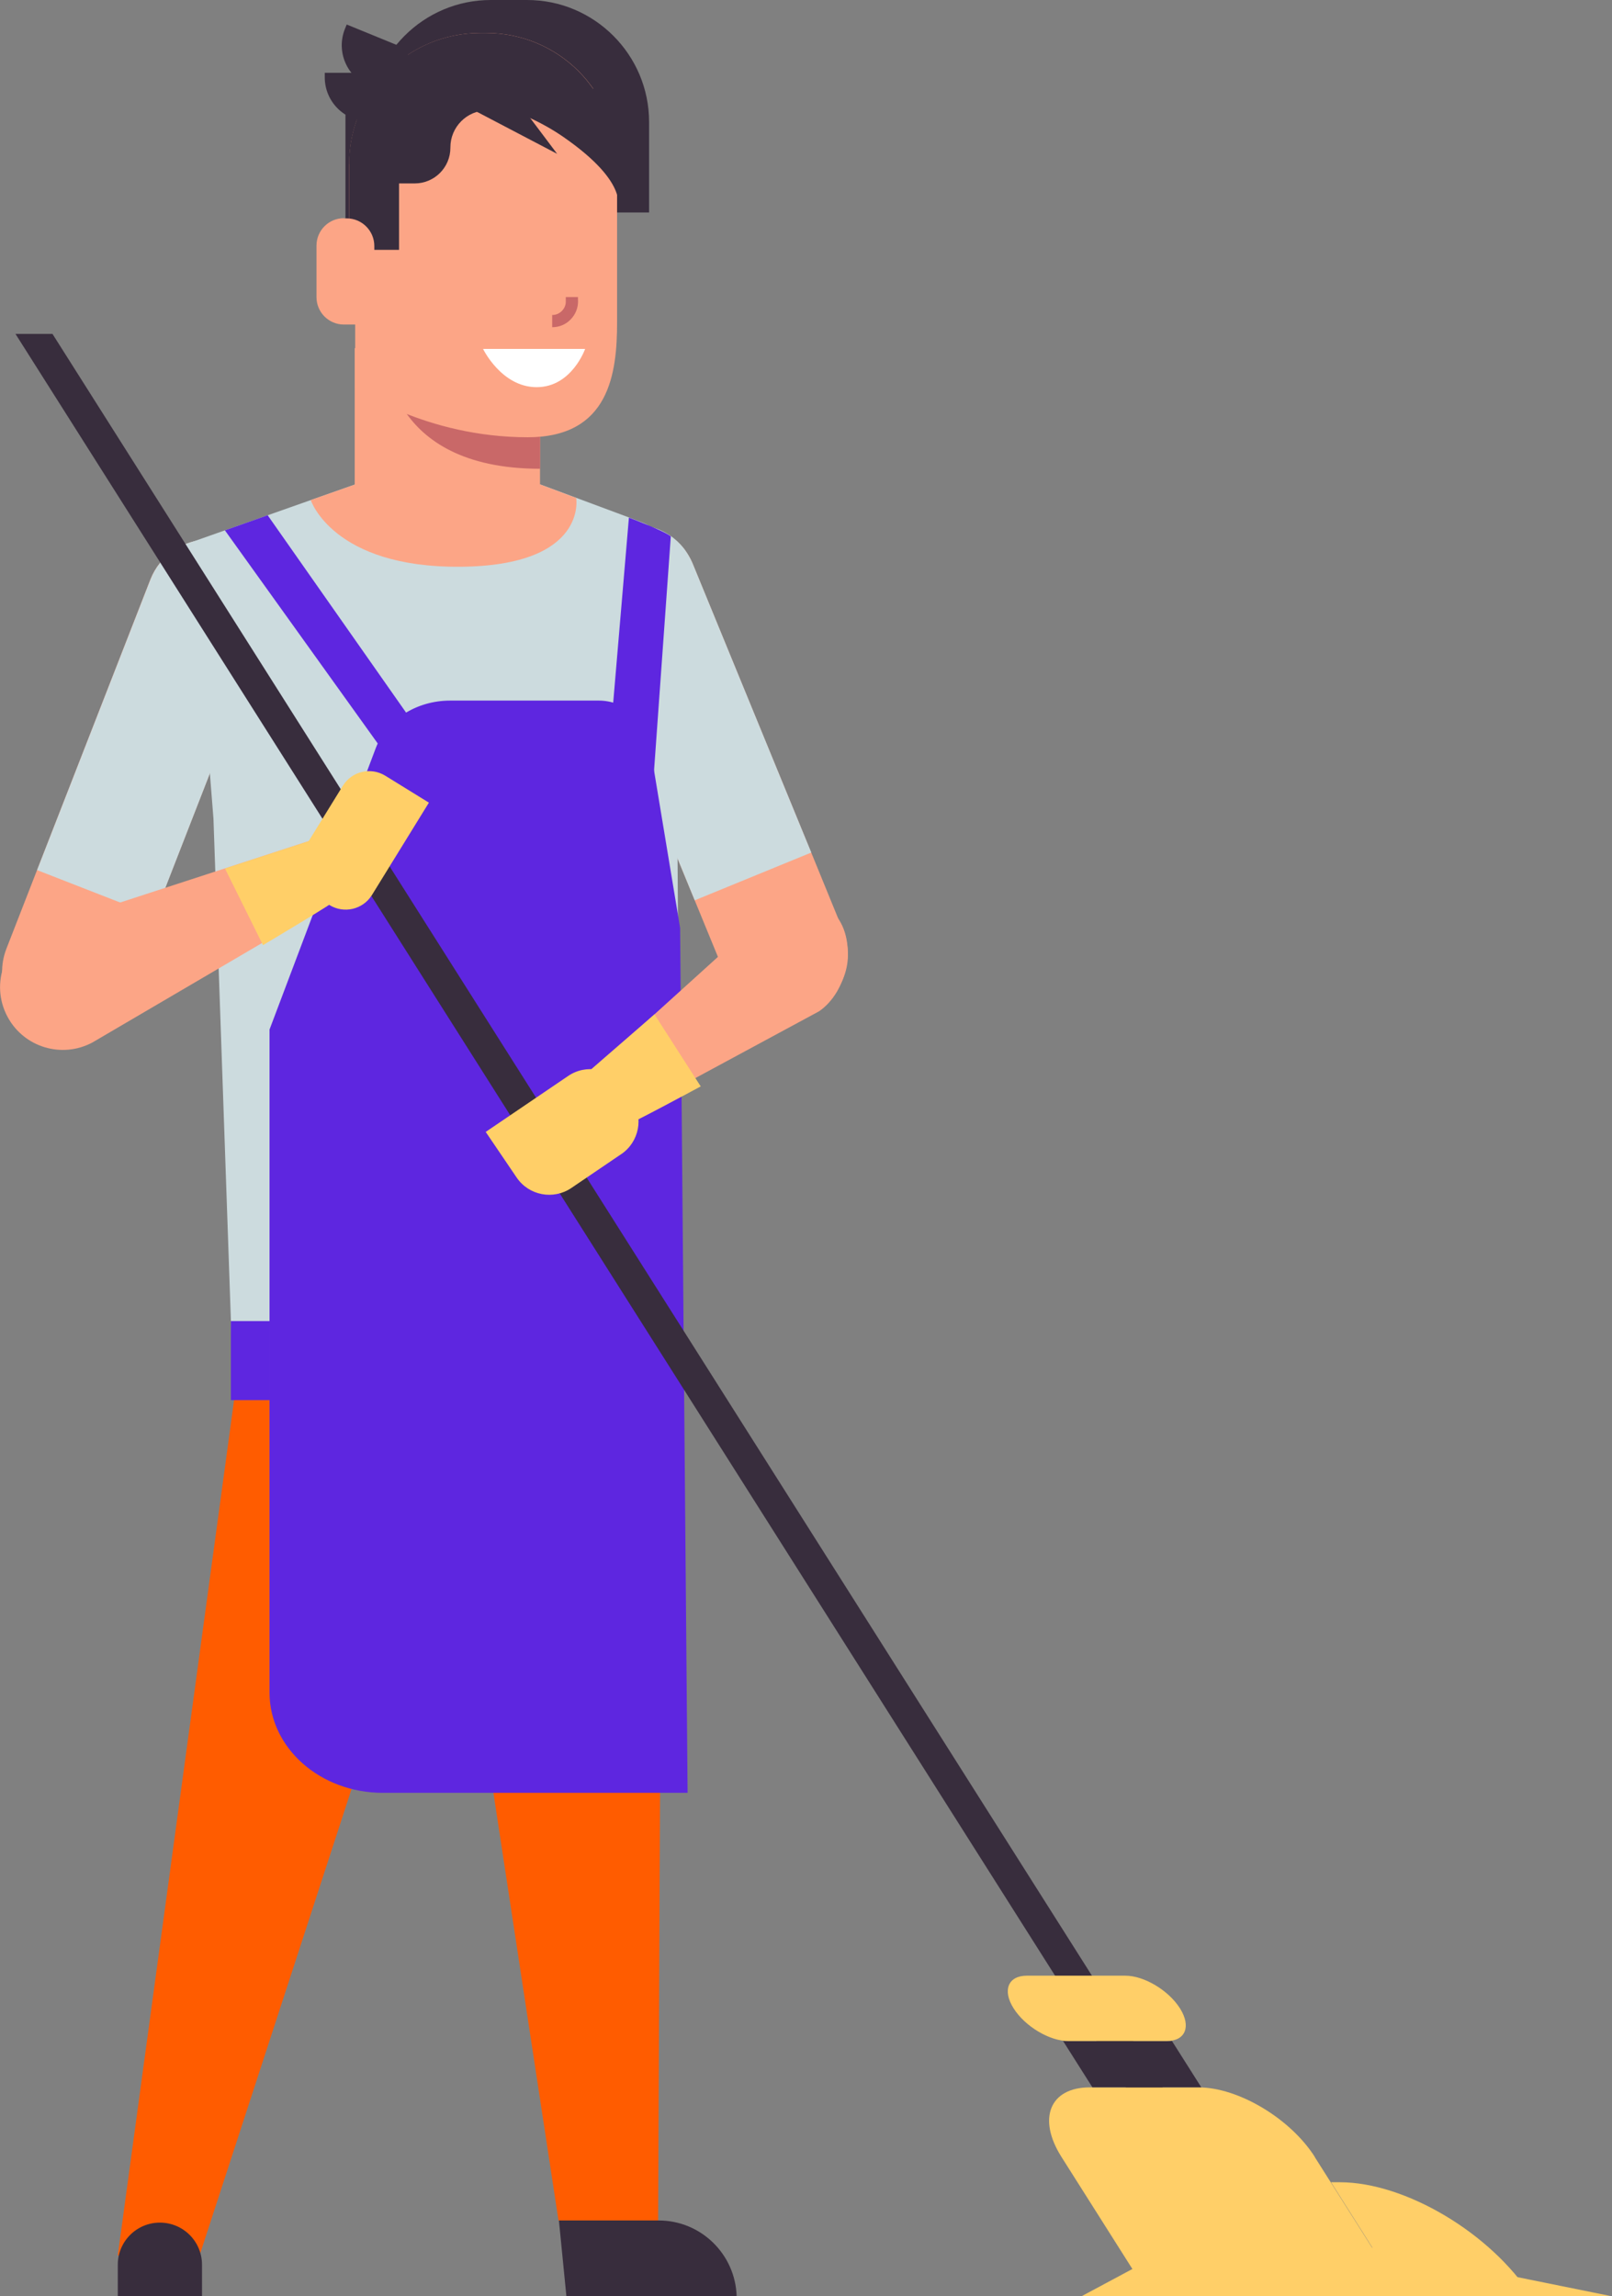 <svg xmlns="http://www.w3.org/2000/svg" xmlns:xlink="http://www.w3.org/1999/xlink" id="Layer_2" viewBox="0 0 345.03 491.38"><rect x="0" y="0" width="345.03" height="491.38" fill="#808080" stroke="none"/><defs><style>.cls-1{fill:#ccdbde;}.cls-1,.cls-2,.cls-3,.cls-4,.cls-5,.cls-6,.cls-7,.cls-8,.cls-9{stroke-width:0px;}.cls-2{fill:#ffcf68;}.cls-3{fill:#c96868;}.cls-4{fill:#fca586;}.cls-5{fill:#382d3d;}.cls-6{fill:none;}.cls-7{fill:#fff;}.cls-8{fill:#ff5c00;}.cls-10{clip-path:url(#clippath);}.cls-9{fill:#5e26e0;}</style><clipPath id="clippath"><rect class="cls-6" width="345.03" height="491.38"></rect></clipPath></defs><g id="Layer_1-2"><g class="cls-10"><polygon class="cls-8" points="112.58 268.27 42.7 482.69 25.21 482.66 54.78 265.2 112.58 268.27"></polygon><polygon class="cls-8" points="140.86 475.17 119.54 475.17 87.43 264.21 141.82 264.21 140.86 475.17"></polygon><path class="cls-5" d="m34.22,475.62c4.99,0,9.02,4.03,9.02,9.02v6.75h-18.03v-6.75c0-4.99,4.03-9.02,9.02-9.02h0Z"></path><path class="cls-4" d="m122.85,129.17s.05.19.08.29c.13.48.24.96.43,1.44l1.97,4.8,23.36,56.95,6.88,16.75c2.83,6.88,10.67,10.19,17.55,7.33,6.88-2.83,10.19-10.67,7.36-17.55l-6.85-16.75-25.39-61.85c-.13-.32-.29-.64-.43-.93-.29-.59-.67-1.15-1.01-1.68-3.55-4.99-10.19-7.07-16.08-4.64-2.91,1.2-5.2,3.31-6.64,5.87-.16.29-.29.59-.45.88-.53,1.15-.91,2.37-1.09,3.65-.05.29-.08.64-.11.96-.05.37-.08.72-.08,1.09,0,.13.03.24.03.37,0,.53.08,1.09.16,1.63.08.45.19.91.29,1.36l.03.03Z"></path><path class="cls-1" d="m173.64,182.44l-24.94,10.22-3.07-7.47-13.26-32.33-5.97-14.56-1.07-2.59-1.95-4.91c-.83-2-1.12-4.08-.96-6.08,0-.32.05-.67.11-.96.19-1.28.56-2.48,1.09-3.65.13-.29.29-.56.45-.88,1.41-2.59,3.68-4.72,6.64-5.95,1.36-.53,2.75-.88,4.13-.96,1.39-.11,2.75,0,4.08.29,1.92.48,3.73,1.33,5.28,2.56.99.8,1.89,1.71,2.61,2.8.37.51.69,1.09,1.01,1.68.13.29.29.61.43.93l25.39,61.85h-.03Z"></path><path class="cls-4" d="m9.02,220.5c6.93,2.69,14.75-.72,17.44-7.65l6.56-16.83,24.27-62.31c.16-.4.29-.8.4-1.2.21-.77.35-1.57.45-2.35.51-5.84-2.8-11.55-8.54-13.79-1.6-.64-3.25-.91-4.88-.91-5.36,0-10.46,3.25-12.54,8.56l-24.25,62.17-6.56,16.83c-2.69,6.93.72,14.75,7.65,17.44l-.03.03Z"></path><path class="cls-1" d="m7.95,186.2l25.1,9.79,24.27-62.31c.16-.4.29-.8.4-1.2.24-.77.37-1.57.45-2.35.51-5.84-2.8-11.55-8.54-13.79-1.6-.64-3.25-.91-4.88-.91-5.36,0-10.46,3.25-12.54,8.56l-24.27,62.2Z"></path><path class="cls-1" d="m145.82,298.09H49.96l-4.27-122.88-4.67-59.21,35.26-12.43s39.26.24,39.1,0l19.26,7.17,2.75,1.04c.32.11.64.27.93.4,1.97.96,3.63,2.48,4.69,4.35.99,1.65,1.55,3.55,1.57,5.57l.45,62.63.77,113.33v.03Z"></path><path class="cls-5" d="m157.66,491.38h-36.43l-1.6-16.22h21.34c9.07,0,16.43,7.23,16.7,16.22Z"></path><path class="cls-4" d="m115.6,104.56s-5.2,4.64-19.84,4.64-19.84-4.64-19.84-4.64v-30.06h39.66v30.06h.03Z"></path><path class="cls-4" d="m115.33,103.57l8,2.99s2.51,14.51-24.81,14.72c-27.31.21-32.01-14.27-32.01-14.27l9.71-3.41h39.07l.03-.03Z"></path><path class="cls-9" d="m147.15,383.65h-65.21c-13.39,0-24.25-9.6-24.25-21.44v-141.9l22.75-60.25c2.29-6.05,8.7-10.14,15.9-10.14h31.82c5.39,0,10,3.89,10.88,9.23l6.53,39.42,1.6,185.05-.03.03Z"></path><polygon class="cls-9" points="91.35 158.81 85.06 164.97 48.14 113.49 57.29 110.26 91.35 158.81"></polygon><path class="cls-9" d="m143.58,114.74l-3.71,51.85-9.39-7.17,4.13-48.65s7.44,2.77,8.96,4v-.03Z"></path><rect class="cls-9" x="49.42" y="282.7" width="8.27" height="16.91"></rect><path class="cls-5" d="m266.03,486.26h7.89L11.23,71.45H3.31l262.72,414.81Z"></path><path class="cls-2" d="m281.44,461.59c-5.23-8.24-16.38-14.91-24.94-14.91h-23.26c-8.54,0-11.26,6.67-6.03,14.91l18.86,29.79h54.2l-18.86-29.79h.03Z"></path><path class="cls-2" d="m286.81,466.98h-1.92l15.44,24.41h27.47c-8.7-13.5-26.99-24.41-41.02-24.41h.03Z"></path><path class="cls-2" d="m262.64,474.69l-31.18,16.7h113.57l-82.39-16.7Z"></path><path class="cls-5" d="m227.54,436.76h23.31l6.27,9.9h-23.31l-6.27-9.9Z"></path><path class="cls-2" d="m219.78,422.78h21.1c4,0,9.23,3.12,11.68,6.99,2.45,3.87,1.17,6.99-2.83,6.99h-21.1c-4,0-9.23-3.12-11.68-6.99-2.45-3.87-1.17-6.99,2.83-6.99Z"></path><path class="cls-4" d="m67.48,179.53l6.4,11.84-54.06,31.69c-6.53,3.52-14.67,1.09-18.19-5.44h0c-3.89-7.2-.48-16.19,7.2-18.99l58.65-19.1h0Z"></path><path class="cls-2" d="m67.51,179.53l-19.36,6.32,8.14,16.4s16.08-9.55,15.87-9.84-4.64-12.91-4.64-12.91v.03Z"></path><path class="cls-2" d="m70.52,193.66l-1.95-1.2c-4.06-2.51-5.33-7.87-2.83-11.93l7.63-12.37c1.92-3.11,5.99-4.08,9.1-2.16l9.33,5.76-12.18,19.75c-1.92,3.11-5.99,4.08-9.1,2.16h0Z"></path><path class="cls-4" d="m126.29,229.54l35.9-32.49c5.07-5.55,11.92-7.04,16.67-1.23,4.75,5.81,2.59,16.38-3.55,20.59l-43.24,23.34-5.76-10.22h-.03Z"></path><path class="cls-2" d="m124.69,230.42l15.39-13.36,9.9,15.42s-16.46,8.88-16.59,8.56c-.13-.32-8.7-10.62-8.7-10.62h0Z"></path><path class="cls-2" d="m132.97,246.97l-10.68,7.25c-3.84,2.61-9.09,1.62-11.71-2.24l-6.62-9.76,17.66-11.98c3.84-2.61,9.09-1.62,11.71,2.24l1.89,2.78c2.61,3.84,1.6,9.1-2.24,11.71Z"></path><path class="cls-3" d="m115.6,100.31v-24.57h-33.05s0,24.57,33.05,24.57Z"></path><path class="cls-5" d="m87.86,17.52h-13.92v39.05h13.92V17.52Z"></path><path class="cls-5" d="m105.06,0h7.76c14.4,0,26.11,11.71,26.11,26.11v19.36h-59.99v-19.36c0-14.4,11.71-26.11,26.11-26.11h0Z"></path><path class="cls-4" d="m74.71,35.13v12.08h1.31v35.77s15.04,10.59,36.94,10.59c17.47,0,19.12-13.68,19.12-24.59v-33.85c0-4.11-.88-8-2.45-11.5-1.41-3.12-3.36-5.95-5.73-8.35-5.07-5.09-12.08-8.22-19.82-8.22h-1.28c-15.5,0-28.06,12.56-28.06,28.06h-.03Z"></path><path class="cls-5" d="m129.6,23.63c-1.41-3.12-3.36-5.95-5.73-8.35-5.07-5.09-12.08-8.22-19.82-8.22h-1.28c-15.5,0-28.06,12.56-28.06,28.06v12.08h1.31v6.27h9.39v-14.22h3.36c4.21,0,7.63-3.41,7.63-7.63v-.08c0-4.37,3.55-7.92,7.89-7.92h25.31Z"></path><path class="cls-4" d="m73.64,46.73h.56c3.28,0,5.92,2.67,5.92,5.92v16.8h-6.51c-3.23,0-5.87-2.61-5.87-5.87v-11.02c0-3.23,2.61-5.87,5.87-5.87l.03.03Z"></path><path class="cls-3" d="m123.73,64.31c.03,1.52-.51,2.93-1.57,4.03-1.04,1.09-2.45,1.68-3.97,1.68v-2.61c.8,0,1.55-.32,2.11-.91.56-.59.85-1.33.8-2.13v-.8h2.61v.72l.03.03Z"></path><path class="cls-7" d="m125.23,74.66h-21.84s3.95,8.19,11.47,8.19,10.38-8.19,10.38-8.19Z"></path><path class="cls-5" d="m69.51,15.58h14.54v10.38h-5.12c-5.2,0-9.42-4.21-9.42-9.42v-.96h0Z"></path><path class="cls-5" d="m74.22,5.25l13.45,5.5-3.93,9.6-4.74-1.94c-4.81-1.97-7.12-7.47-5.15-12.28l.36-.89h0Z"></path><path class="cls-5" d="m98.29,20.59s12.11,1.65,22.3,8.72c14.67,10.16,11.47,15.66,11.47,15.66l3.68-10-1.33-16.38-36.14,1.97.03.03Z"></path><path class="cls-5" d="m107.89,17.82l11.36,15.1-22.72-11.9s4.37-6.69,11.36-3.2h0Z"></path></g></g></svg>